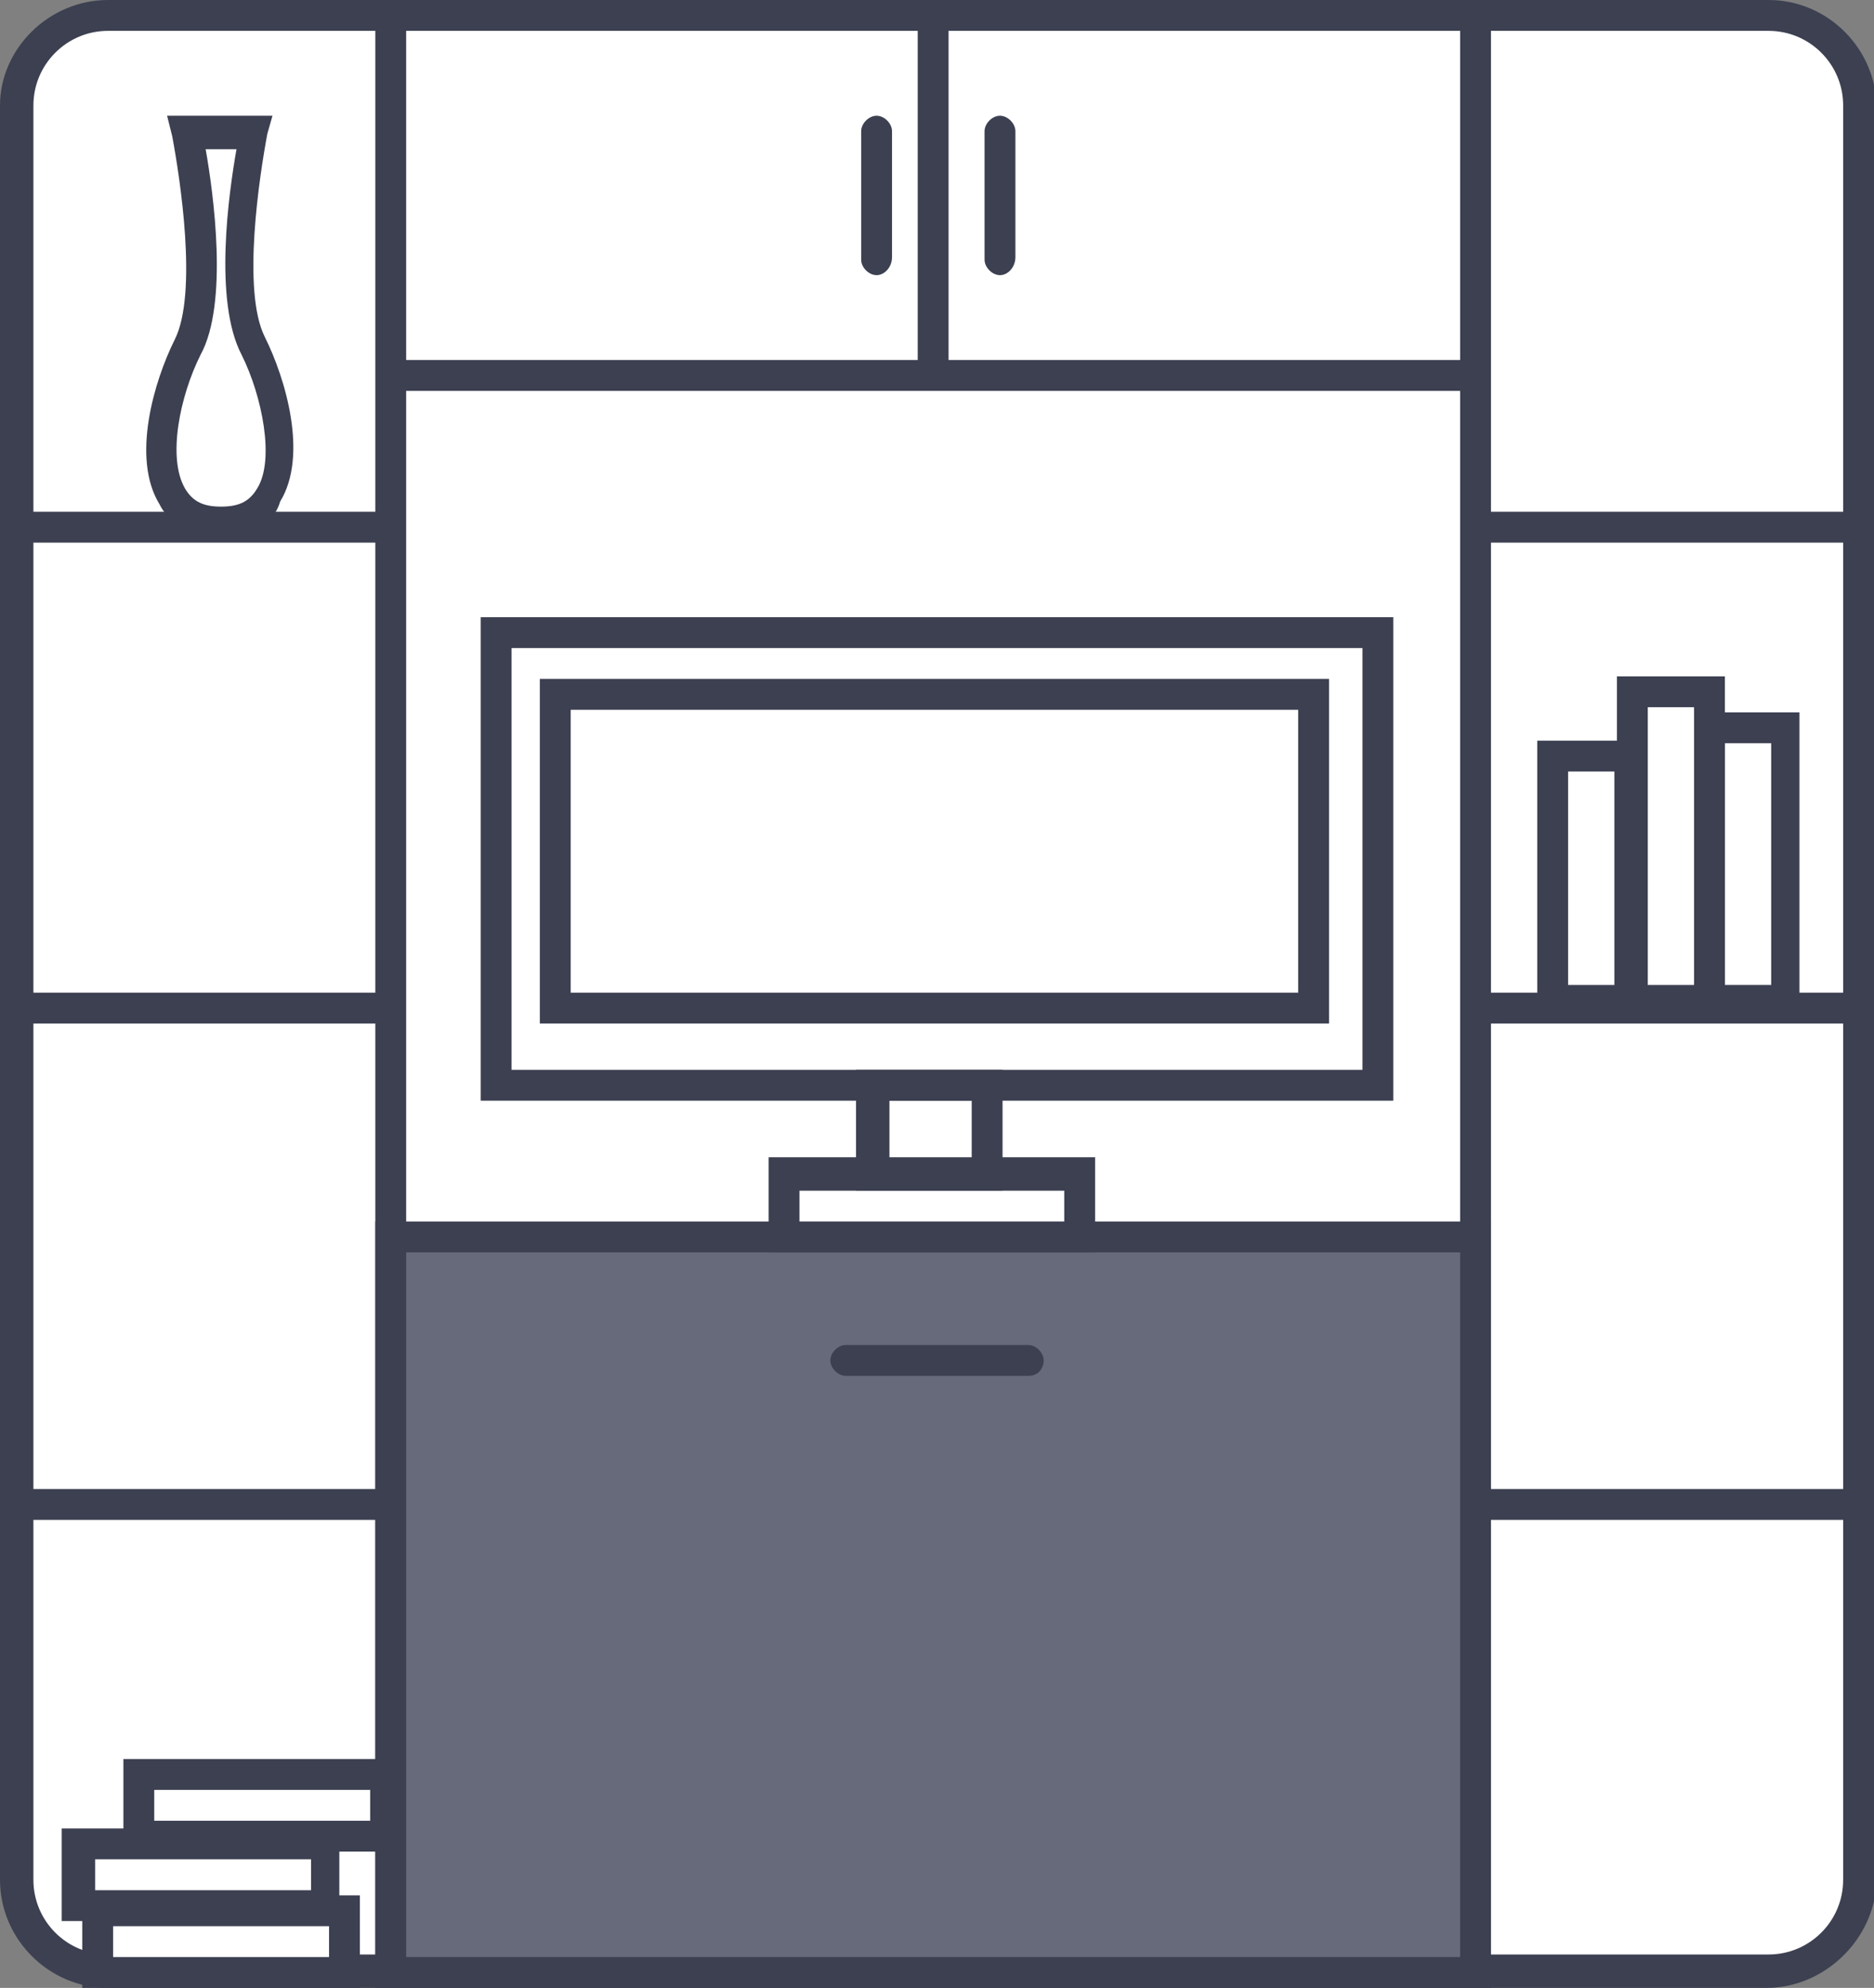 <?xml version="1.0" encoding="utf-8"?>
<!-- Generator: Adobe Illustrator 23.0.0, SVG Export Plug-In . SVG Version: 6.00 Build 0)  -->
<svg version="1.1" id="Layer_1" xmlns="http://www.w3.org/2000/svg" xmlns:xlink="http://www.w3.org/1999/xlink" x="0px" y="0px"
	 viewBox="0 0 72.9 77.3" style="enable-background:new 0 0 72.9 77.3;" xml:space="preserve">
<rect x="0" y="0" width="72.9" height="77.3" fill="#808080" stroke="none"/>
<style type="text/css">
	.st0{fill:#FFFFFF;}
	.st1{fill:#3C4051;}
	.st2{fill:#666A7B;}
</style>
<g>
	<g>
		<path class="st0" d="M68.7,76.7H4.2c-2,0-3.6-1.6-3.6-3.6v-69c0-2,1.6-3.6,3.6-3.6h64.6c2,0,3.6,1.6,3.6,3.6v69
			C72.3,75.1,70.7,76.7,68.7,76.7z"/>
		<path class="st1" d="M68.7,77.3H4.2c-2.3,0-4.2-1.9-4.2-4.2v-69C0,1.9,1.9,0,4.2,0h64.6c2.3,0,4.2,1.9,4.2,4.2v69
			C72.9,75.4,71,77.3,68.7,77.3z M4.2,1.2c-1.6,0-2.9,1.3-2.9,2.9v69c0,1.6,1.3,2.9,2.9,2.9h64.6c1.6,0,2.9-1.3,2.9-2.9v-69
			c0-1.6-1.3-2.9-2.9-2.9H4.2z"/>
	</g>
	<rect x="14.6" y="0.6" class="st1" width="1.2" height="76.1"/>
	<rect x="56.8" y="0.6" class="st1" width="1.2" height="76.1"/>
	<rect x="0.3" y="57.9" class="st1" width="15.3" height="1.2"/>
	<rect x="0.3" y="38.6" class="st1" width="15.3" height="1.2"/>
	<rect x="0.3" y="19.9" class="st1" width="15.3" height="1.2"/>
	<rect x="57.1" y="57.9" class="st1" width="15.3" height="1.2"/>
	<rect x="57.1" y="38.6" class="st1" width="15.3" height="1.2"/>
	<rect x="57.1" y="19.9" class="st1" width="15.3" height="1.2"/>
	<g>
		<rect x="15.2" y="48.1" class="st2" width="42.2" height="28.5"/>
		<path class="st1" d="M58,77.3H14.6V47.5H58V77.3z M15.8,76.1h41V48.7h-41V76.1z"/>
	</g>
	<rect x="15.2" y="14" class="st1" width="41.8" height="1.2"/>
	<path class="st1" d="M40,53.5h-7.1c-0.3,0-0.6-0.3-0.6-0.6c0-0.3,0.3-0.6,0.6-0.6H40c0.3,0,0.6,0.3,0.6,0.6
		C40.6,53.2,40.4,53.5,40,53.5z"/>
	<path class="st1" d="M54.2,42.8H18.7V24h35.5V42.8z M19.9,41.6H53V25.2H19.9V41.6z"/>
	<path class="st1" d="M39,46.3h-5.7v-4.7H39V46.3z M34.6,45.1h3.2v-2.3h-3.2V45.1z"/>
	<path class="st1" d="M42.7,48.7H29.9v-3.7h12.7V48.7z M31.1,47.5h10.3v-1.2H31.1V47.5z"/>
	<path class="st1" d="M51.7,39.8H21V26.4h30.7V39.8z M22.2,38.6h28.3v-11H22.2V38.6z"/>
	<rect x="35.7" y="0.6" class="st1" width="1.2" height="14"/>
	<path class="st1" d="M34.1,10.7c-0.3,0-0.6-0.3-0.6-0.6V5.1c0-0.3,0.3-0.6,0.6-0.6s0.6,0.3,0.6,0.6v4.9
		C34.7,10.4,34.4,10.7,34.1,10.7z"/>
	<path class="st1" d="M38.9,10.7c-0.3,0-0.6-0.3-0.6-0.6V5.1c0-0.3,0.3-0.6,0.6-0.6c0.3,0,0.6,0.3,0.6,0.6v4.9
		C39.5,10.4,39.2,10.7,38.9,10.7z"/>
	<g>
		<rect x="66.5" y="28.3" class="st0" width="3" height="10.6"/>
		<path class="st1" d="M70,39.5h-4.2V27.7H70V39.5z M67.1,38.3h1.8v-9.4h-1.8V38.3z"/>
	</g>
	<g>
		<rect x="60.4" y="29.4" class="st0" width="3" height="9.5"/>
		<path class="st1" d="M64,39.5h-4.2V28.8H64V39.5z M61,38.3h1.8V30H61V38.3z"/>
	</g>
	<g>
		<rect x="63.5" y="26.9" class="st0" width="3" height="12"/>
		<path class="st1" d="M67.1,39.5h-4.2V26.3h4.2V39.5z M64.1,38.3h1.8V27.5h-1.8V38.3z"/>
	</g>
	<g>
		<rect x="5.4" y="68.9" class="st0" width="9.6" height="2.4"/>
		<path class="st1" d="M15.6,72H4.8v-3.6h10.8V72z M6,70.8h8.4v-1.2H6V70.8z"/>
	</g>
	<g>
		<rect x="3.8" y="74.2" class="st0" width="9.6" height="2.4"/>
		<path class="st1" d="M14,77.3H3.2v-3.6H14V77.3z M4.4,76.1h8.4v-1.2H4.4V76.1z"/>
	</g>
	<g>
		<rect x="3.1" y="71.7" class="st0" width="9.6" height="2.4"/>
		<path class="st1" d="M13.3,74.7H2.4v-3.6h10.8V74.7z M3.7,73.5h8.4v-1.2H3.7V73.5z"/>
	</g>
	<path class="st1" d="M8.6,20.9c-1.4,0-2.1-0.7-2.4-1.3c-1.1-1.8-0.2-4.8,0.6-6.4C7.7,11.4,7,6.9,6.7,5.3L6.5,4.5h4.1l-0.2,0.7
		c-0.3,1.6-1,6.1-0.1,7.9l0,0c0.8,1.6,1.7,4.6,0.6,6.4C10.7,20.2,10,20.9,8.6,20.9z M8,5.8c0.3,1.7,0.9,6-0.2,8
		C7,15.4,6.5,17.8,7.2,19c0.3,0.5,0.7,0.7,1.4,0.7c0.7,0,1.1-0.2,1.4-0.7c0.7-1.1,0.2-3.6-0.6-5.2l0,0c-1.1-2.1-0.5-6.3-0.2-8H8z"/>
</g>
</svg>
